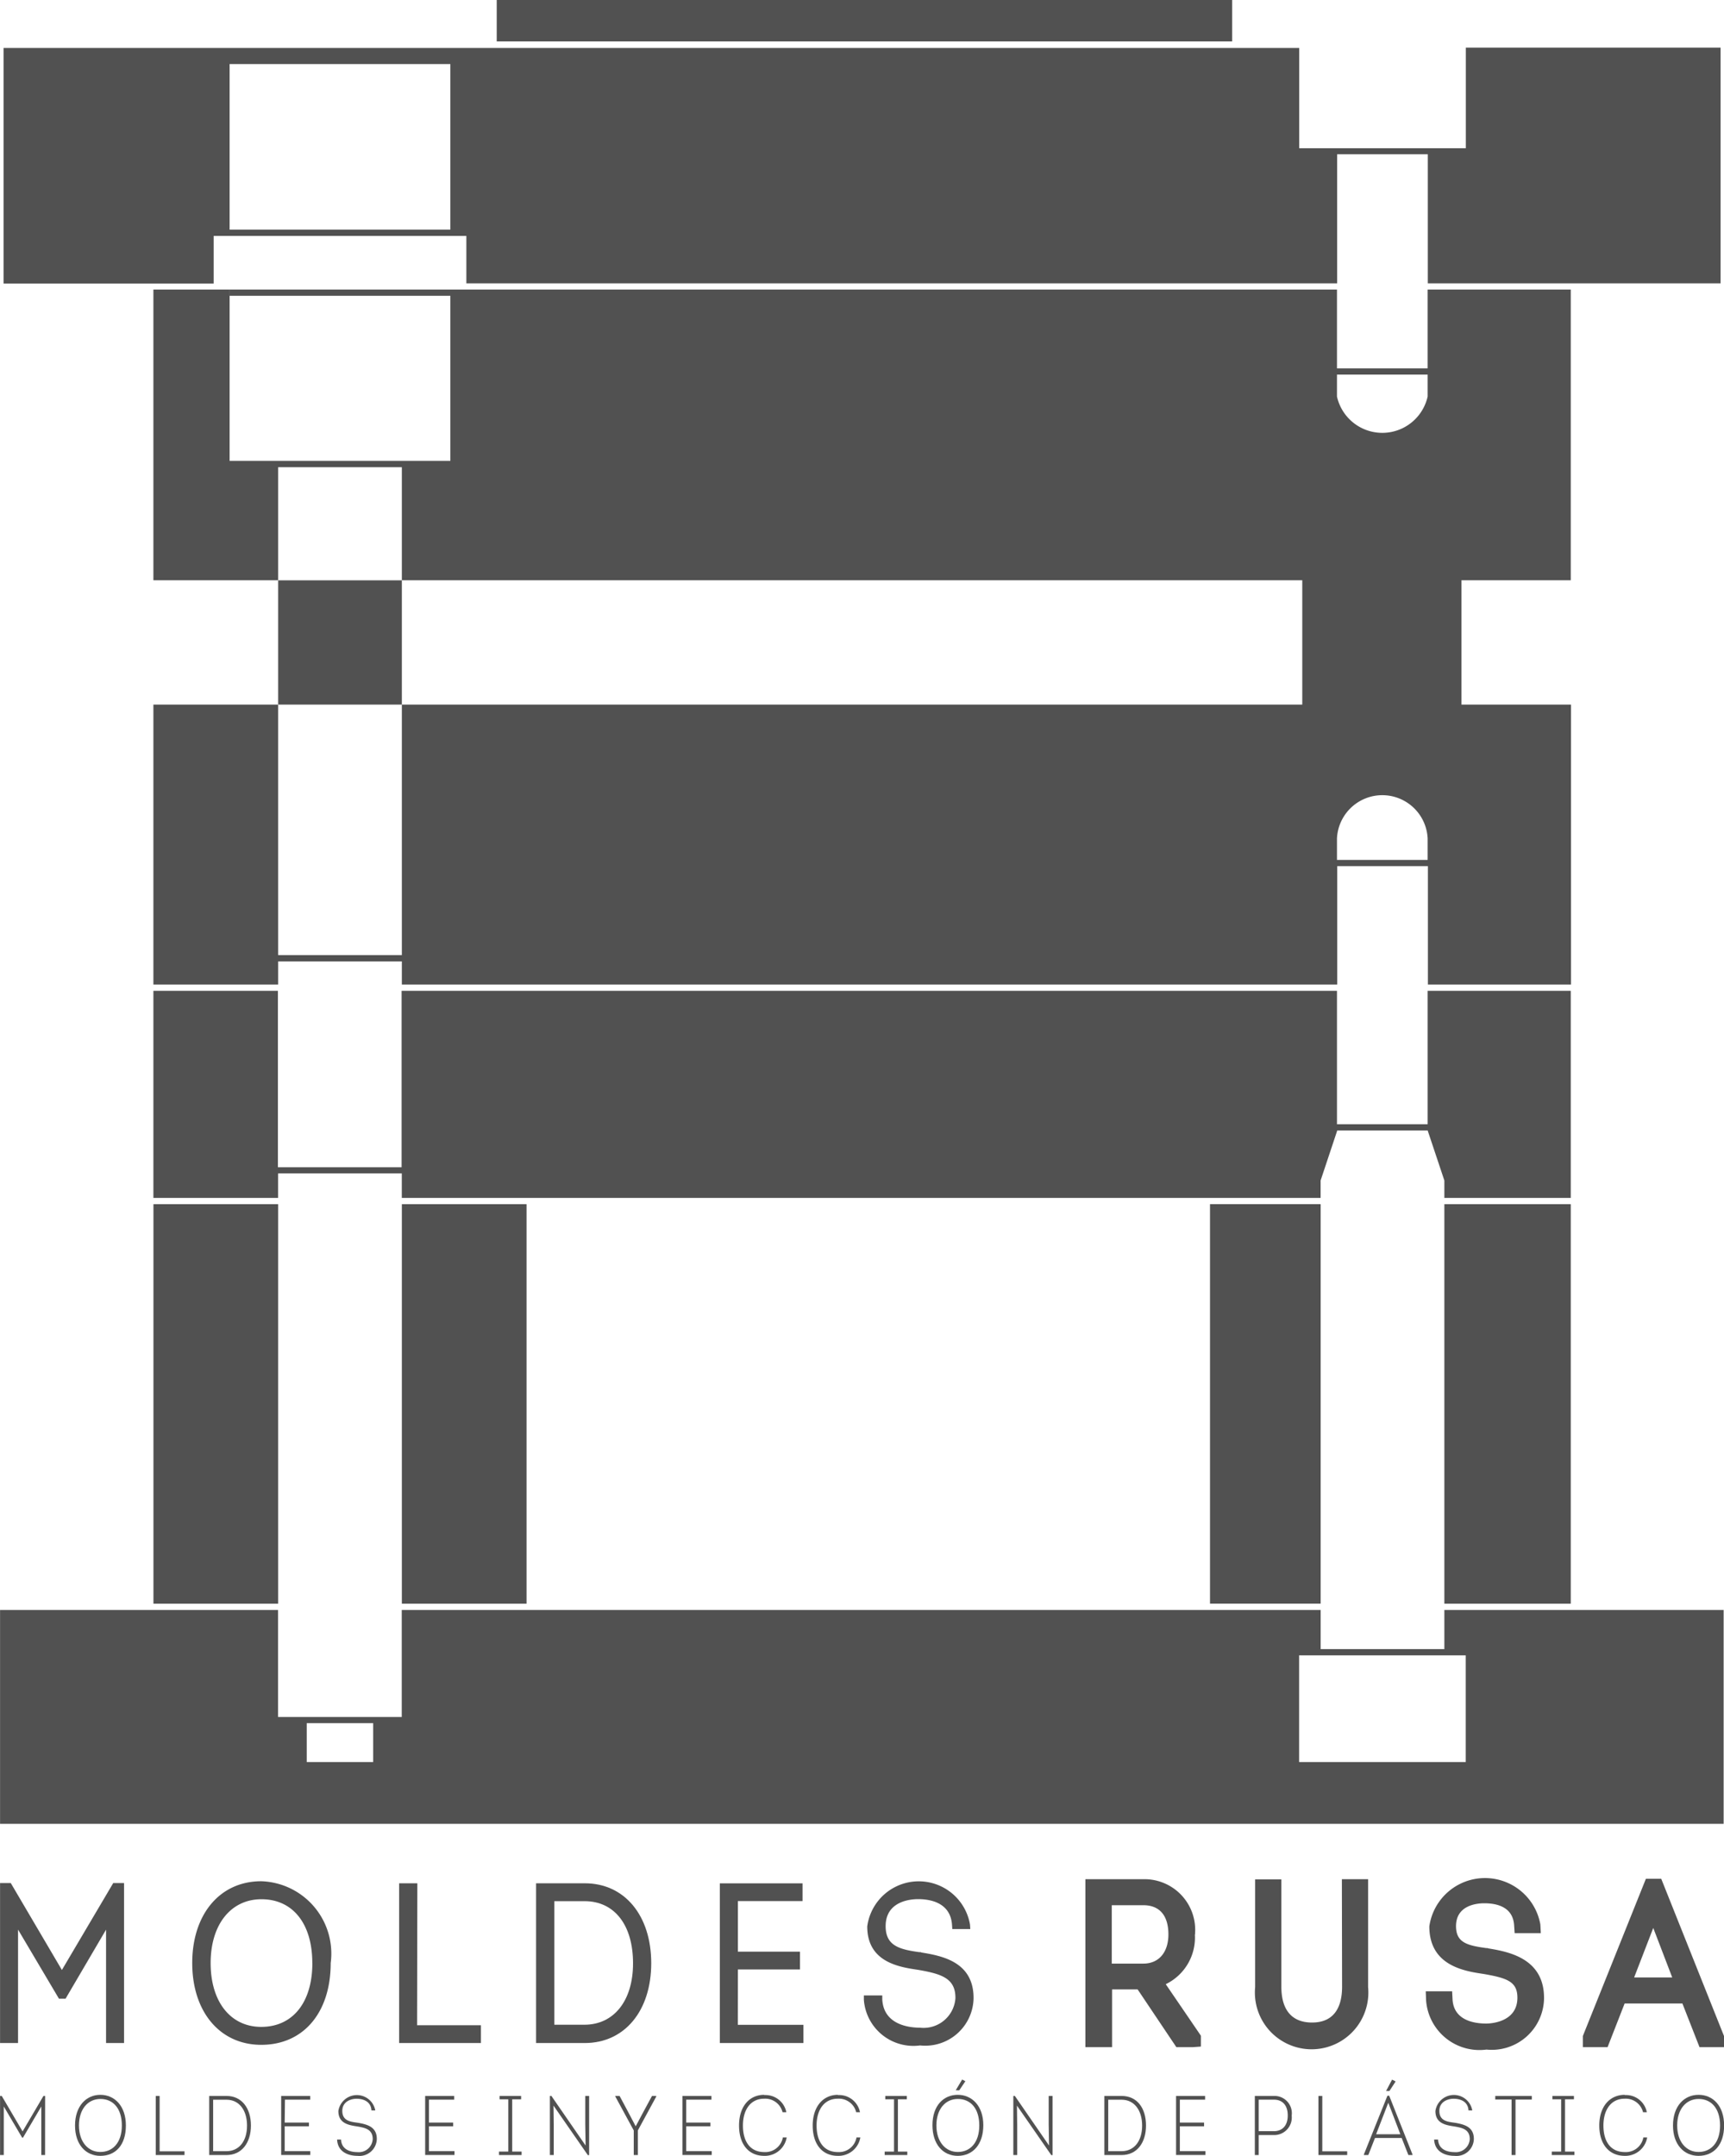 <svg xmlns="http://www.w3.org/2000/svg" width="33.729" height="42.172" viewBox="0 0 33.729 42.172"><g transform="translate(3203.101 12910)"><path d="M181.63,211.351v-5.687h-2.8v1.542h-1.774v-1.542H155.392v.122h4.318v3.23h-4.319v-3.352H153.9v5.687h2.441v-2.212h2.42v2.212h17.616v2.432H158.761v4.9h-2.42v-4.9H153.9v5.477h2.441v-.454h2.42v.454h18.3v-2.317h1.774v2.317h2.8v-5.477h-2.143v-2.432Zm-2.8,5.47h-1.774v-.42a.888.888,0,0,1,1.774,0Zm0-9.064a.909.909,0,0,1-1.774,0v-.429h1.774Z" transform="translate(-3354 -13110)" fill="#515151"/><path d="M155.079,204.615h4.944v.927h17.036v-2.524h1.774v2.524h5.728v-4.609h-4.984V202.9h-3.26v-1.962H150.969v4.609h4.11Zm.312-3.362h4.319v3.24h-4.319Z" transform="translate(-3354 -13110)" fill="#515151"/><rect width="2.44" height="7.815" transform="translate(-3195.239 -12886.444)" fill="#515151"/><rect width="14.388" height="0.81" transform="translate(-3193.383 -12910)" fill="#515151"/><path d="M181.63,219.389v-.007h-2.8v2.61h-1.774v-2.61h-18.3v3.451h-2.42v-3.451H153.9v4.051h2.44v-.479h2.42v.479h17.976v-.341l.323-.97h0v-.008h1.774v.008l.324.97v.341h2.473Z" transform="translate(-3354 -13110)" fill="#515151"/><rect width="2.44" height="7.815" transform="translate(-3200.099 -12886.444)" fill="#515151"/><path d="M181.63,231.494v0h-2.473v.765h-2.42v-.765h-2.164v0H161.2v0h-2.441v2.093h-2.42v-2.093H153.9v0h-3v4.183h33.721v-4.183ZM158.2,234.468h-1.3v-.761h1.3Zm21.375,0h-3.26v-2.087h.42v0h2.42v0h.42Z" transform="translate(-3354 -13110)" fill="#515151"/><rect width="2.473" height="7.815" transform="translate(-3174.843 -12886.444)" fill="#515151"/><rect width="2.165" height="7.815" transform="translate(-3179.428 -12886.445)" fill="#515151"/><rect width="2.42" height="2.431" transform="translate(-3197.659 -12898.648)" fill="#515151"/><path d="M152.11,238.536l-1-1.7H150.9v3.129h.352v-2.219l.8,1.351h.13l.792-1.35v2.218h.352v-3.129h-.212Z" transform="translate(-3354 -13110)" fill="#515151"/><path d="M156.01,236.8c-.808,0-1.35.645-1.35,1.6s.542,1.6,1.35,1.6c.826,0,1.359-.63,1.359-1.6a1.416,1.416,0,0,0-1.359-1.6m1,1.6c0,.77-.383,1.249-1,1.249-.6,0-.99-.49-.99-1.249s.4-1.248.994-1.248c.614,0,.995.478.995,1.248" transform="translate(-3354 -13110)" fill="#515151"/><path d="M159.064,236.84h-.356v3.125h1.6v-.348h-1.249Z" transform="translate(-3354 -13110)" fill="#515151"/><path d="M162.34,236.84h-.953v3.125h.953c.778,0,1.3-.628,1.3-1.562s-.522-1.563-1.3-1.563m.944,1.567c0,.73-.374,1.2-.952,1.2h-.588v-2.417h.592c.585,0,.948.466.948,1.215" transform="translate(-3354 -13110)" fill="#515151"/><path d="M165.335,238.526h1.215v-.348h-1.215v-.99H166.6v-.347h-1.618v3.124h1.635v-.356h-1.283Z" transform="translate(-3354 -13110)" fill="#515151"/><path d="M168.919,238.187l-.036,0c-.384-.054-.657-.122-.657-.508,0-.49.486-.529.635-.529.236,0,.637.066.664.509l.005.076h.352l-.005-.085a1.017,1.017,0,0,0-2.011.034c0,.7.624.795,1,.85.442.078.732.159.725.558a.624.624,0,0,1-.69.573c-.214,0-.715-.055-.741-.555l0-.076H167.8l0,.084a.972.972,0,0,0,1.1.894.946.946,0,0,0,1.046-.913c.01-.735-.64-.842-1.03-.907" transform="translate(-3354 -13110)" fill="#515151"/><path d="M174.278,237.844a.992.992,0,0,0-1.008-1.084h-1.136v3.286h.522v-1.13h.5l.758,1.13h.319l.161-.012v-.212l-.688-1.008a1.012,1.012,0,0,0,.57-.97m-1.626-.575h.618c.316,0,.49.2.49.571,0,.352-.188.571-.49.571h-.618Z" transform="translate(-3354 -13110)" fill="#515151"/><path d="M177.156,238.864c0,.318-.1.7-.588.7-.39,0-.6-.241-.6-.7v-2.1h-.513v2.108a1.11,1.11,0,1,0,2.21,0V236.76h-.513Z" transform="translate(-3354 -13110)" fill="#515151"/><path d="M180.008,238.107l-.036,0c-.366-.051-.587-.106-.587-.428,0-.4.387-.448.553-.448.254,0,.562.075.584.433l.01.151h.512l-.009-.17a1.1,1.1,0,0,0-2.172.038c0,.774.693.876,1.064.931.462.081.664.15.659.476-.009.48-.548.494-.609.494-.238,0-.64-.062-.66-.478l-.008-.153h-.516l.006.168a1.047,1.047,0,0,0,1.182.972,1.023,1.023,0,0,0,1.126-.993c.011-.8-.709-.923-1.1-.988" transform="translate(-3354 -13110)" fill="#515151"/><path d="M183.4,236.752H183.1l-1.222,3.047-.011.029v.218h.483l.334-.855h1.13l.335.855h.479v-.218Zm-.53,1.93.374-.968.371.968Z" transform="translate(-3354 -13110)" fill="#515151"/><path d="M151.781,242.156h-.074v-.95l-.359.611h-.015l-.36-.611v.95H150.9V241h.033l.408.694.408-.694h.033Z" transform="translate(-3354 -13110)" fill="#515151"/><path d="M152.862,242.172c-.282,0-.495-.218-.495-.594s.216-.6.495-.6.5.218.5.6-.2.594-.5.594m0-.076c.243,0,.421-.182.421-.518s-.173-.519-.419-.519-.42.2-.42.519.177.518.418.518" transform="translate(-3354 -13110)" fill="#515151"/><path d="M154.509,242.156h-.563V241h.076v1.083h.487Z" transform="translate(-3354 -13110)" fill="#515151"/><path d="M155.332,241c.294,0,.476.236.476.578s-.182.578-.476.578h-.34V241Zm0,1.08c.244,0,.4-.195.4-.5s-.157-.506-.4-.506h-.263v1.006Z" transform="translate(-3354 -13110)" fill="#515151"/><path d="M156.469,241.521h.474v.073h-.474v.485h.5v.076H156.4V241h.568v.073h-.494Z" transform="translate(-3354 -13110)" fill="#515151"/><path d="M157.571,241.853c.01.2.188.246.32.246a.272.272,0,0,0,.3-.254c0-.2-.16-.223-.311-.25-.18-.026-.361-.069-.361-.3a.366.366,0,0,1,.722-.012h-.075c-.011-.183-.17-.228-.29-.228s-.28.06-.28.238c0,.2.171.213.3.231.19.032.378.081.375.322a.34.34,0,0,1-.377.326c-.18,0-.388-.075-.4-.319Z" transform="translate(-3354 -13110)" fill="#515151"/><path d="M159.291,241.521h.474v.073h-.474v.485h.5v.076h-.574V241h.568v.073h-.494Z" transform="translate(-3354 -13110)" fill="#515151"/><path d="M160.661,242.156v-.068h.183v-1.022h-.171V241h.421v.066h-.174v1.022h.184v.068Z" transform="translate(-3354 -13110)" fill="#515151"/><path d="M161.733,242.156h-.076V241h.03l.669.97-.007-.416V241h.076v1.158H162.4l-.672-.969.005.388Z" transform="translate(-3354 -13110)" fill="#515151"/><path d="M163.655,241h.083v.012l-.36.663v.481h-.08v-.481l-.361-.665V241h.084l.157.294.158.3h0l.16-.3Z" transform="translate(-3354 -13110)" fill="#515151"/><path d="M164.324,241.521h.474v.073h-.474v.485h.5v.076h-.574V241h.568v.073h-.494Z" transform="translate(-3354 -13110)" fill="#515151"/><path d="M165.852,240.983a.415.415,0,0,1,.431.335h-.074a.349.349,0,0,0-.359-.264c-.272,0-.416.223-.416.524,0,.317.144.52.418.52a.348.348,0,0,0,.363-.286h.075a.433.433,0,0,1-.438.36c-.309,0-.494-.228-.494-.594s.195-.6.494-.6" transform="translate(-3354 -13110)" fill="#515151"/><path d="M167.293,240.983a.415.415,0,0,1,.431.335h-.074a.349.349,0,0,0-.359-.264c-.272,0-.416.223-.416.524,0,.317.144.52.418.52a.348.348,0,0,0,.363-.286h.075a.433.433,0,0,1-.438.36c-.309,0-.494-.228-.494-.594s.2-.6.494-.6" transform="translate(-3354 -13110)" fill="#515151"/><path d="M168.207,242.156v-.068h.183v-1.022h-.171V241h.421v.066h-.174v1.022h.184v.068Z" transform="translate(-3354 -13110)" fill="#515151"/><path d="M169.637,242.172c-.282,0-.495-.218-.495-.6s.216-.594.495-.594.5.218.5.594-.205.6-.5.6m0-.076c.243,0,.421-.182.421-.519s-.173-.518-.419-.518-.42.2-.42.518.177.519.418.519m.086-1.417.063.033-.119.177H169.6v-.005Z" transform="translate(-3354 -13110)" fill="#515151"/><path d="M170.8,242.156h-.076V241h.03l.669.97-.007-.416V241h.076v1.158h-.025l-.672-.969.005.388Z" transform="translate(-3354 -13110)" fill="#515151"/><path d="M172.844,241c.3,0,.476.236.476.578s-.181.578-.476.578h-.339V241Zm0,1.08c.243,0,.4-.195.4-.5s-.158-.506-.4-.506h-.263v1.006Z" transform="translate(-3354 -13110)" fill="#515151"/><path d="M173.982,241.521h.474v.073h-.474v.485h.5v.076h-.574V241h.568v.073h-.494Z" transform="translate(-3354 -13110)" fill="#515151"/><path d="M175.825,241a.338.338,0,0,1,.345.384.343.343,0,0,1-.345.381h-.3v.391h-.076V241Zm0,.689c.147,0,.268-.094.268-.307s-.116-.309-.268-.309h-.3v.616Z" transform="translate(-3354 -13110)" fill="#515151"/><path d="M177.256,242.156h-.563V241h.076v1.083h.487Z" transform="translate(-3354 -13110)" fill="#515151"/><path d="M177.582,242.156v-.01l.461-1.15h.035l.456,1.15v.01h-.081l-.131-.334H177.8l-.131.334Zm.478-1.023-.238.616h.474Zm.074-.452.066.033v.008l-.117.18h-.066v0Z" transform="translate(-3354 -13110)" fill="#515151"/><path d="M179.034,241.853c.01.2.188.246.32.246a.272.272,0,0,0,.3-.254c0-.2-.16-.223-.311-.25-.18-.026-.361-.069-.361-.3a.365.365,0,0,1,.721-.012h-.074c-.011-.183-.17-.228-.29-.228s-.28.06-.28.238c0,.2.17.213.3.231.19.032.378.081.375.322a.34.34,0,0,1-.377.326c-.18,0-.388-.075-.4-.319Z" transform="translate(-3354 -13110)" fill="#515151"/><path d="M180.868,241v.071h-.319v1.085h-.077V241.07h-.319V241Z" transform="translate(-3354 -13110)" fill="#515151"/><path d="M181.259,242.156v-.068h.183v-1.022h-.171V241h.421v.066h-.174v1.022h.184v.068Z" transform="translate(-3354 -13110)" fill="#515151"/><path d="M182.688,240.983a.414.414,0,0,1,.43.335h-.074a.349.349,0,0,0-.359-.264c-.272,0-.416.223-.416.524,0,.317.144.52.419.52a.348.348,0,0,0,.362-.286h.075a.433.433,0,0,1-.437.36c-.31,0-.5-.228-.5-.594s.2-.6.5-.6" transform="translate(-3354 -13110)" fill="#515151"/><path d="M184.13,242.172c-.282,0-.5-.218-.5-.594s.216-.6.5-.6.5.218.5.6-.205.594-.5.594m0-.076c.243,0,.421-.182.421-.518s-.173-.519-.419-.519-.42.2-.42.519.177.518.418.518" transform="translate(-3354 -13110)" fill="#515151"/></g></svg>